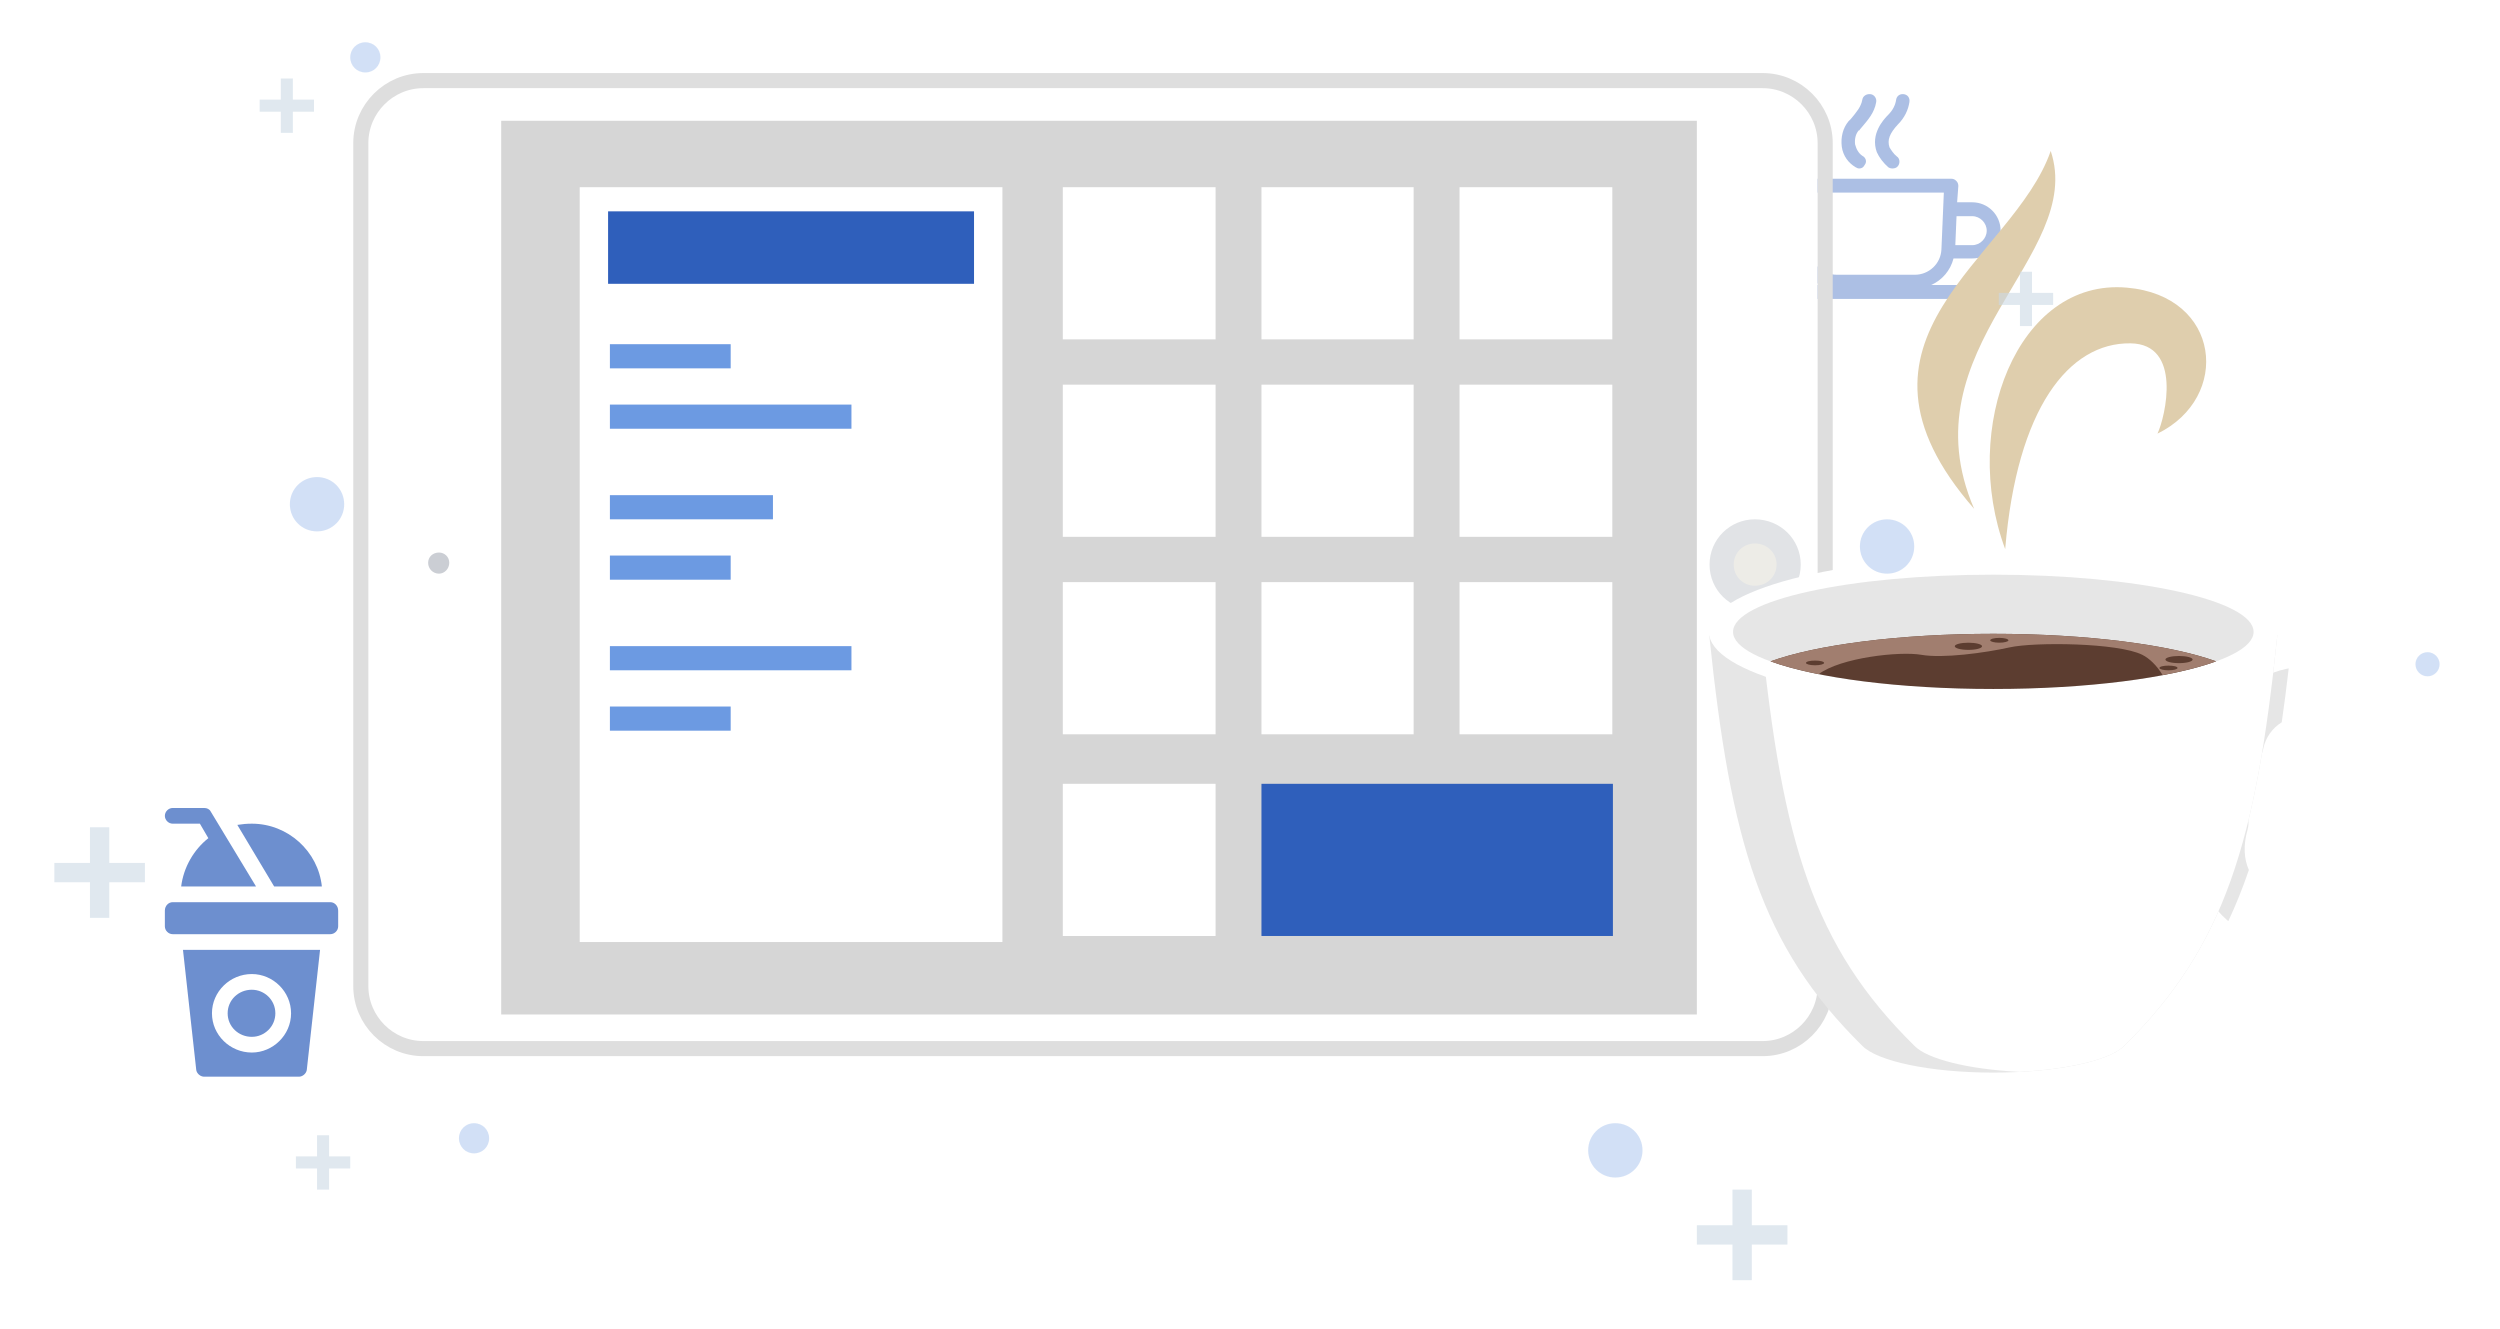 <svg width="414" height="220" viewBox="0 0 414 220" fill="none" xmlns="http://www.w3.org/2000/svg">
<g opacity="0.4">
<path fill-rule="evenodd" clip-rule="evenodd" d="M331.3 38.199C331.3 40.799 329.2 42.799 326.6 42.799H323.5C323 44.799 321.6 46.399 319.8 47.199H324.8C325.4 47.199 325.9 47.699 325.9 48.399C325.9 48.999 325.4 49.499 324.8 49.499H296.6C296 49.499 295.5 48.999 295.5 48.399C295.5 47.699 296 47.199 296.6 47.199H301.5C299.2 46.199 297.6 43.999 297.5 41.399L297 30.799C297 30.499 297.1 30.199 297.3 29.999C297.5 29.699 297.8 29.599 298.1 29.599H323.1C323.5 29.599 323.7 29.699 324 29.999C324.2 30.199 324.3 30.499 324.3 30.799L324.1 33.499H326.6C329.2 33.499 331.3 35.599 331.3 38.199ZM321.5 41.299L321.9 31.899H299.3L299.8 41.299C299.9 43.699 301.8 45.499 304.2 45.499H317.1C319.4 45.499 321.4 43.699 321.5 41.299ZM329 38.199C329 36.899 327.9 35.799 326.6 35.799H324.1C324.1 35.799 324.067 35.799 324 35.799L323.8 40.599H326.6C327.9 40.599 329 39.499 329 38.199Z" fill="#2F5FBB"/>
<path d="M307.3 27.699C307.5 27.833 307.7 27.899 307.9 27.899C308.3 27.899 308.6 27.699 308.8 27.299C309.2 26.799 309 26.099 308.4 25.799C307.8 25.399 307.4 24.699 307.2 23.899C307.1 22.999 307.3 22.199 307.8 21.599C307.866 21.599 307.9 21.599 307.9 21.599C307.966 21.466 308.066 21.333 308.2 21.199C309.3 19.899 310.4 18.699 310.7 16.899C310.8 16.299 310.4 15.699 309.8 15.599C309.1 15.499 308.5 15.899 308.4 16.499C308.2 17.699 307.4 18.599 306.5 19.699C306.366 19.833 306.233 19.966 306.1 20.099C305.2 21.199 304.8 22.699 305 24.299C305.2 25.799 306.1 26.999 307.3 27.699Z" fill="#2F5FBB"/>
<path d="M310.802 25.199C311.202 26.099 311.902 26.999 312.702 27.699C312.902 27.833 313.135 27.899 313.402 27.899C313.702 27.899 314.102 27.799 314.302 27.499C314.702 26.999 314.602 26.199 314.102 25.899C313.602 25.499 313.202 24.899 312.902 24.399C312.502 23.199 312.902 22.099 314.302 20.599C315.402 19.499 316.002 18.199 316.202 16.899C316.302 16.199 315.902 15.699 315.302 15.599C314.602 15.499 314.102 15.899 314.002 16.499C313.869 17.433 313.435 18.266 312.702 18.999C311.902 19.799 309.702 22.199 310.802 25.199Z" fill="#2F5FBB"/>
</g>
<g filter="url(#filter0_d_2347_11629)">
<path d="M61 163.3V23.7C61 18.7 65.1 14.6 70.1 14.6H291.9C296.9 14.6 301 18.7 301 23.7V163.3C301 168.3 296.9 172.4 291.9 172.4H70.1C65.1 172.4 61 168.3 61 163.3Z" fill="white"/>
<path d="M59.75 23.7V163.3C59.75 168.99 64.41 173.65 70.1 173.65H291.9C297.59 173.65 302.25 168.99 302.25 163.3V23.7C302.25 18.009 297.59 13.35 291.9 13.35H70.1C64.41 13.35 59.75 18.009 59.75 23.7Z" stroke="#DEDEDE" stroke-width="2.5" stroke-miterlimit="100"/>
</g>
<path d="M84 21H280V167H84V21Z" fill="#D6D6D6" stroke="#D6D6D6" stroke-width="2" stroke-miterlimit="100"/>
<path d="M72.698 94.999C71.698 94.999 70.898 94.2 70.898 93.2C70.898 92.2 71.698 91.499 72.698 91.499C73.598 91.499 74.398 92.2 74.398 93.2C74.398 94.2 73.598 94.999 72.698 94.999Z" fill="#CBCED4"/>
<path d="M290.602 98.999C287.602 98.999 285.102 96.6 285.102 93.499C285.102 90.4 287.602 87.999 290.602 87.999C293.702 87.999 296.202 90.4 296.202 93.499C296.202 96.6 293.702 98.999 290.602 98.999Z" fill="#EDECE7" stroke="#E1E3E6" stroke-width="4" stroke-miterlimit="100"/>
<path d="M96 31H166V156H96V31Z" fill="white"/>
<path d="M100.699 34.999H161.299V46.999H100.699V34.999Z" fill="#2F5FBB"/>
<path d="M101 56.999H121V60.999H101V56.999Z" fill="#6C9AE2"/>
<path d="M101 66.999H141V70.999H101V66.999Z" fill="#6C9AE2"/>
<path d="M101 91.999H121V95.999H101V91.999Z" fill="#6C9AE2"/>
<path d="M101 81.999H128V85.999H101V81.999Z" fill="#6C9AE2"/>
<path d="M101 117H121V121H101V117Z" fill="#6C9AE2"/>
<path d="M101 107H141V111H101V107Z" fill="#6C9AE2"/>
<path d="M176 31H201.3V56.2H176V31Z" fill="white"/>
<path d="M208.898 31H234.098V56.2H208.898V31Z" fill="white"/>
<path d="M241.699 31H266.999V56.2H241.699V31Z" fill="white"/>
<path d="M176 63.7H201.3V88.9H176V63.7Z" fill="white"/>
<path d="M208.898 63.7H234.098V88.9H208.898V63.7Z" fill="white"/>
<path d="M241.699 63.7H266.999V88.9H241.699V63.7Z" fill="white"/>
<path d="M176 96.399H201.3V121.599H176V96.399Z" fill="white"/>
<path d="M208.898 96.399H234.098V121.599H208.898V96.399Z" fill="white"/>
<path d="M241.699 96.399H266.999V121.599H241.699V96.399Z" fill="white"/>
<path d="M176 129.799H201.3V154.999H176V129.799Z" fill="white"/>
<path d="M208.898 129.799H267.098V154.999H208.898V129.799Z" fill="#2F5FBB"/>
<g opacity="0.7">
<path d="M28.601 154.701H54.701C55.401 154.701 56.001 154.101 56.001 153.401V150.801C56.001 150.001 55.401 149.401 54.701 149.401H28.601C27.901 149.401 27.301 150.001 27.301 150.801V153.401C27.301 154.101 27.901 154.701 28.601 154.701Z" fill="#2F5FBB"/>
<path d="M53.301 146.801C52.701 141.001 47.701 136.401 41.701 136.401C40.901 136.401 40.101 136.468 39.301 136.601L45.401 146.801H53.301Z" fill="#2F5FBB"/>
<path d="M28.601 136.401H33.101L34.501 138.801C32.101 140.701 30.401 143.601 30.001 146.801H42.401L34.901 134.401C34.701 134.001 34.301 133.801 33.801 133.801H28.601C27.901 133.801 27.301 134.401 27.301 135.101C27.301 135.801 27.901 136.401 28.601 136.401Z" fill="#2F5FBB"/>
<path fill-rule="evenodd" clip-rule="evenodd" d="M49.501 178.301H33.801C33.201 178.301 32.601 177.801 32.501 177.201L30.301 157.301H53.001L50.801 177.201C50.701 177.801 50.101 178.301 49.501 178.301ZM48.201 167.801C48.201 164.201 45.201 161.301 41.701 161.301C38.101 161.301 35.101 164.201 35.101 167.801C35.101 171.401 38.101 174.301 41.701 174.301C45.201 174.301 48.201 171.401 48.201 167.801Z" fill="#2F5FBB"/>
<path d="M41.699 171.701C39.499 171.701 37.699 170.001 37.699 167.801C37.699 165.601 39.499 163.901 41.699 163.901C43.799 163.901 45.599 165.601 45.599 167.801C45.599 170.001 43.799 171.701 41.699 171.701Z" fill="#2F5FBB"/>
</g>
<g filter="url(#filter1_d_2347_11629)">
<path d="M351.697 173.262C349.143 175.763 340.434 177.625 330.093 177.625C319.611 177.625 310.831 175.727 308.383 173.173C291.586 156.642 286.584 139.349 283.055 105.223L377.132 105.169C373.602 139.313 368.512 156.749 351.697 173.262Z" fill="#E6E6E6"/>
<path d="M374.77 124.096C374.345 126.278 372.234 127.697 370.052 127.271C367.871 126.846 366.452 124.735 366.877 122.553C368.137 116.15 373.014 112 378.566 110.776C380.872 110.262 383.302 110.244 385.608 110.794C387.967 111.344 390.219 112.461 392.17 114.199C396.871 118.35 399.62 125.941 396.959 137.488C394.494 148.13 388.605 153.682 382.539 155.384C380.038 156.076 377.502 156.112 375.143 155.58C372.748 155.047 370.549 153.912 368.704 152.28C364.589 148.644 362.39 142.578 364.465 135.2C365.068 133.071 367.285 131.83 369.414 132.415C371.56 133.018 372.802 135.235 372.198 137.381C371.063 141.408 372.039 144.547 374.025 146.285C374.841 147.013 375.835 147.509 376.899 147.758C377.999 148.006 379.205 147.988 380.393 147.651C383.923 146.658 387.435 143.004 389.137 135.679C391.017 127.52 389.563 122.589 386.867 120.194C385.962 119.396 384.898 118.882 383.781 118.616C382.628 118.35 381.422 118.35 380.287 118.598C377.661 119.183 375.356 121.117 374.77 124.096Z" fill="white"/>
<path d="M374.77 124.095C374.345 126.276 372.234 127.695 370.052 127.27C367.871 126.844 366.452 124.733 366.877 122.552C368.137 116.149 373.014 111.998 378.566 110.774C378.72 110.739 378.868 110.709 379.01 110.686C378.655 113.79 378.265 116.769 377.857 119.607C376.331 120.565 375.161 122.09 374.77 124.095ZM369.006 152.545C368.899 152.462 368.799 152.373 368.704 152.279C364.589 148.643 362.39 142.577 364.465 135.198C365.068 133.07 367.285 131.828 369.414 132.413C371.56 133.016 372.802 135.234 372.198 137.38C371.436 140.058 371.631 142.328 372.411 144.067C371.4 147.046 370.265 149.867 369.006 152.545Z" fill="#E6E6E6"/>
<path d="M351.694 173.262C349.495 175.408 342.79 177.076 334.4 177.501C325.887 177.076 319.093 175.355 317.018 173.173C300.203 156.643 295.202 139.349 291.672 105.223L377.129 105.188C373.599 139.313 368.509 156.749 351.694 173.262Z" fill="white"/>
<path d="M330.092 117.02C304.054 117.02 283 111.486 283 104.639C283 97.775 304.054 92.241 330.092 92.241C356.13 92.241 377.184 97.775 377.184 104.639C377.184 111.486 356.13 117.02 330.092 117.02Z" fill="white"/>
<path d="M330.093 114.091C306.255 114.091 286.992 109.852 286.992 104.638C286.992 99.405 306.255 95.166 330.093 95.166C353.932 95.166 373.194 99.405 373.194 104.638C373.194 109.852 353.932 114.091 330.093 114.091Z" fill="#E6E6E6"/>
<path d="M366.985 109.518C359.429 112.267 345.736 114.094 330.092 114.094C314.448 114.094 300.755 112.267 293.199 109.518C300.755 106.786 314.448 104.959 330.092 104.959C345.736 104.959 359.429 106.786 366.985 109.518Z" fill="#5C3D30"/>
<path d="M366.985 109.518C364.591 110.387 361.611 111.15 358.134 111.806C357.177 110.21 355.935 109.021 354.764 108.436C350.756 106.432 336.921 106.29 332.771 107.212C328.62 108.134 321.703 109.057 318.173 108.436C314.626 107.815 304.799 108.897 301.163 111.646C298.077 111.026 295.381 110.316 293.199 109.518C300.755 106.786 314.448 104.959 330.092 104.959C345.736 104.959 359.429 106.786 366.985 109.518Z" fill="#A17E6F"/>
<path d="M360.846 109.818C359.587 109.818 358.594 109.552 358.594 109.215C358.594 108.896 359.587 108.63 360.846 108.63C362.088 108.63 363.099 108.896 363.099 109.215C363.099 109.552 362.088 109.818 360.846 109.818Z" fill="#5C3D30"/>
<path d="M331.086 106.43C330.252 106.43 329.578 106.253 329.578 106.04C329.578 105.809 330.252 105.632 331.086 105.632C331.919 105.632 332.593 105.809 332.593 106.04C332.593 106.253 331.919 106.43 331.086 106.43Z" fill="#5C3D30"/>
<path d="M359.109 111.005C358.276 111.005 357.602 110.828 357.602 110.615C357.602 110.384 358.276 110.225 359.109 110.225C359.943 110.225 360.599 110.384 360.599 110.615C360.599 110.828 359.943 111.005 359.109 111.005Z" fill="#5C3D30"/>
<path d="M325.96 107.619C324.718 107.619 323.707 107.353 323.707 107.016C323.707 106.697 324.718 106.431 325.96 106.431C327.219 106.431 328.23 106.697 328.23 107.016C328.23 107.353 327.219 107.619 325.96 107.619Z" fill="#5C3D30"/>
<path d="M300.578 110.172C299.744 110.172 299.07 109.995 299.07 109.782C299.07 109.551 299.744 109.392 300.578 109.392C301.412 109.392 302.068 109.551 302.068 109.782C302.068 109.995 301.412 110.172 300.578 110.172Z" fill="#5C3D30"/>
<path d="M357.281 71.809C369.538 65.814 367.799 48.981 352.209 47.633C334.081 46.037 324.592 70.886 332.059 90.929C334.01 67.534 342.631 56.732 352.794 56.856C361.432 56.945 358.594 69.006 357.281 71.809Z" fill="#DFCEAD"/>
<path d="M326.916 84.259C315.405 57.583 345.433 42.435 339.598 25C333.372 43.021 302.191 55.916 326.916 84.259Z" fill="#DFCEAD"/>
</g>
<g opacity="0.6">
<path d="M296 206.1H290.1V212H286.9V206.1H281V202.9H286.9V197H290.1V202.9H296V206.1Z" fill="#CBD9E5"/>
<path d="M24 146.1H18.1V152H14.9V146.1H9V142.9H14.9V137H18.1V142.9H24V146.1Z" fill="#CBD9E5"/>
<path d="M52 18.5H48.5V22H46.5V18.5H43V16.5H46.5V13H48.5V16.5H52V18.5Z" fill="#CBD9E5"/>
<path d="M58 193.5H54.5V197H52.5V193.5H49V191.5H52.5V188H54.5V191.5H58V193.5Z" fill="#CBD9E5"/>
<path d="M340 50.5H336.5V54H334.5V50.5H331V48.5H334.5V45H336.5V48.5H340V50.5Z" fill="#CBD9E5"/>
<path opacity="0.5" d="M312.5 95C310 95 308 93 308 90.5C308 88 310 86 312.5 86C315 86 317 88 317 90.5C317 93 315 95 312.5 95Z" fill="#6C9AE2"/>
<path opacity="0.5" d="M267.5 195C265 195 263 193 263 190.5C263 188 265 186 267.5 186C270 186 272 188 272 190.5C272 193 270 195 267.5 195Z" fill="#6C9AE2"/>
<path opacity="0.5" d="M52.5 88C50 88 48 86 48 83.5C48 81 50 79 52.5 79C55 79 57 81 57 83.5C57 86 55 88 52.5 88Z" fill="#6C9AE2"/>
<path opacity="0.5" d="M60.5 12C59.1 12 58 10.9 58 9.5C58 8.1 59.1 7 60.5 7C61.9 7 63 8.1 63 9.5C63 10.9 61.9 12 60.5 12Z" fill="#6C9AE2"/>
<path opacity="0.5" d="M78.5 191C77.1 191 76 189.9 76 188.5C76 187.1 77.1 186 78.5 186C79.9 186 81 187.1 81 188.5C81 189.9 79.9 191 78.5 191Z" fill="#6C9AE2"/>
<path opacity="0.5" d="M402 112C400.9 112 400 111.1 400 110C400 108.9 400.9 108 402 108C403.1 108 404 108.9 404 110C404 111.1 403.1 112 402 112Z" fill="#6C9AE2"/>
</g>
<defs>
<filter id="filter0_d_2347_11629" x="53.5" y="7.1" width="255" height="172.8" filterUnits="userSpaceOnUse" color-interpolation-filters="sRGB">
<feFlood flood-opacity="0" result="BackgroundImageFix"/>
<feColorMatrix in="SourceAlpha" type="matrix" values="0 0 0 0 0 0 0 0 0 0 0 0 0 0 0 0 0 0 127 0" result="hardAlpha"/>
<feOffset/>
<feGaussianBlur stdDeviation="2.5"/>
<feComposite in2="hardAlpha" operator="out"/>
<feColorMatrix type="matrix" values="0 0 0 0 0 0 0 0 0 0 0 0 0 0 0 0 0 0 0.1 0"/>
<feBlend mode="normal" in2="BackgroundImageFix" result="effect1_dropShadow_2347_11629"/>
<feBlend mode="normal" in="SourceGraphic" in2="effect1_dropShadow_2347_11629" result="shape"/>
</filter>
<filter id="filter1_d_2347_11629" x="278" y="20" width="125" height="162.625" filterUnits="userSpaceOnUse" color-interpolation-filters="sRGB">
<feFlood flood-opacity="0" result="BackgroundImageFix"/>
<feColorMatrix in="SourceAlpha" type="matrix" values="0 0 0 0 0 0 0 0 0 0 0 0 0 0 0 0 0 0 127 0" result="hardAlpha"/>
<feOffset/>
<feGaussianBlur stdDeviation="2.5"/>
<feComposite in2="hardAlpha" operator="out"/>
<feColorMatrix type="matrix" values="0 0 0 0 0 0 0 0 0 0 0 0 0 0 0 0 0 0 0.1 0"/>
<feBlend mode="normal" in2="BackgroundImageFix" result="effect1_dropShadow_2347_11629"/>
<feBlend mode="normal" in="SourceGraphic" in2="effect1_dropShadow_2347_11629" result="shape"/>
</filter>
</defs>
</svg>

